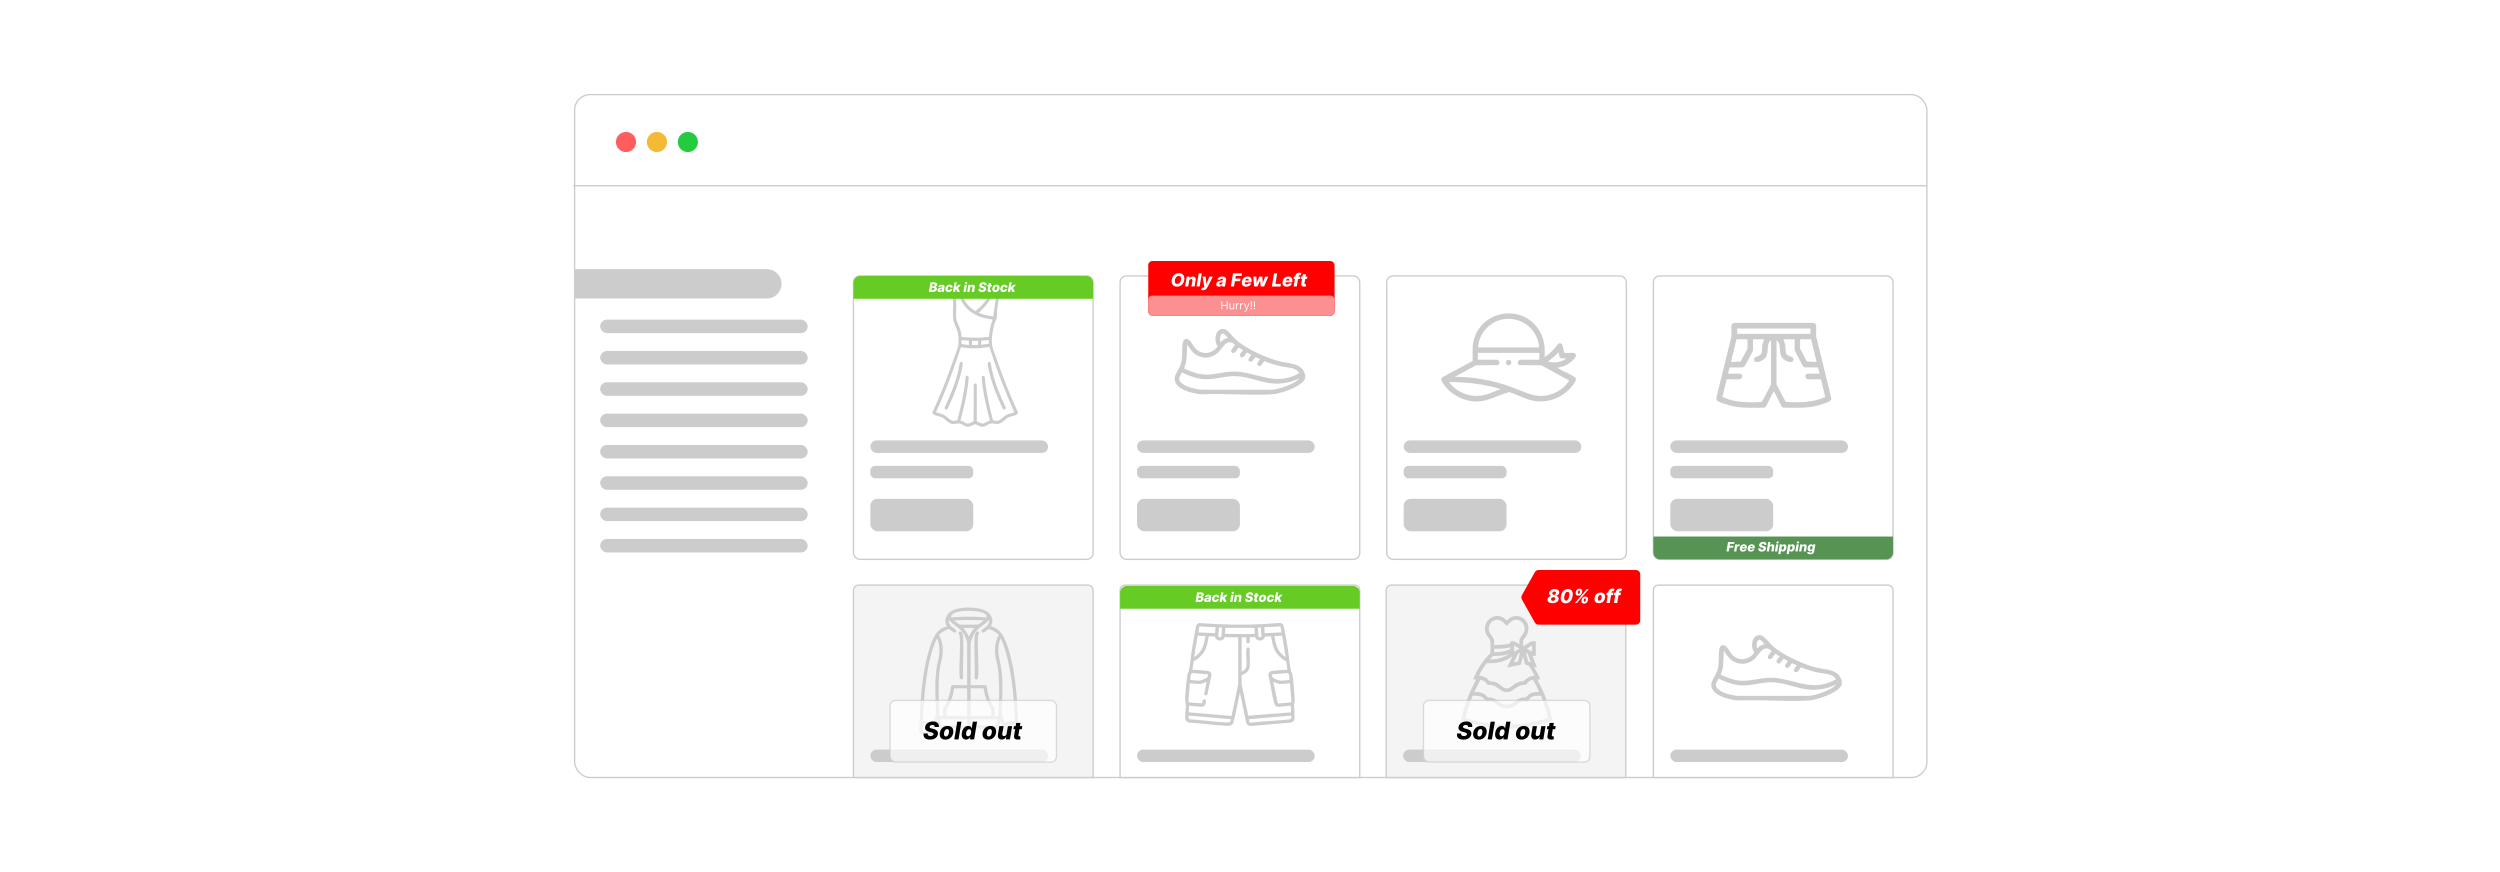 <?xml version="1.0" encoding="UTF-8"?><svg id="a" xmlns="http://www.w3.org/2000/svg" xmlns:xlink="http://www.w3.org/1999/xlink" viewBox="0 0 860 300"><defs><filter id="b" x="185.115" y="19.995" width="490.32" height="260.16" filterUnits="userSpaceOnUse"><feOffset dx="0" dy="0"/><feGaussianBlur result="c" stdDeviation="4.055"/><feFlood flood-color="#878787" flood-opacity=".4"/><feComposite in2="c" operator="in"/><feComposite in="SourceGraphic"/></filter><filter id="d" x="511.035" y="183.675" width="65.52" height="43.68" filterUnits="userSpaceOnUse"><feOffset dx="0" dy="0"/><feGaussianBlur result="e" stdDeviation="4.055"/><feFlood flood-color="#878787" flood-opacity=".4"/><feComposite in2="e" operator="in"/><feComposite in="SourceGraphic"/></filter><filter id="f" x="378.53" y="73.49" width="96.96" height="51.6" filterUnits="userSpaceOnUse"><feOffset dx="0" dy="0"/><feGaussianBlur result="g" stdDeviation="5.423"/><feFlood flood-color="#878787" flood-opacity=".4"/><feComposite in2="g" operator="in"/><feComposite in="SourceGraphic"/></filter></defs><rect x="197.661" y="32.543" width="465.187" height="234.913" rx="5.343" ry="5.343" fill="#fff" filter="url(#b)" stroke="#ccc" stroke-miterlimit="10" stroke-width=".473"/><circle cx="215.347" cy="48.851" r="3.469" fill="#ff5d5e"/><circle cx="225.99" cy="48.851" r="3.469" fill="#f5b935"/><circle cx="236.633" cy="48.851" r="3.469" fill="#24cb3f"/><line x1="197.152" y1="63.886" x2="662.848" y2="63.886" fill="#fff" stroke="#ccc" stroke-miterlimit="10" stroke-width=".473"/><rect x="293.586" y="94.924" width="82.438" height="97.493" rx="2.172" ry="2.172" fill="#fff" stroke="#ccc" stroke-miterlimit="10" stroke-width=".473"/><rect x="299.414" y="151.506" width="61.125" height="4.293" rx="2.146" ry="2.146" fill="#ccc"/><rect x="299.414" y="160.263" width="35.391" height="4.293" rx="1.633" ry="1.633" fill="#ccc"/><rect x="299.414" y="171.595" width="35.391" height="11.16" rx="2.414" ry="2.414" fill="#ccc"/><path d="M330.668,100.412c.375.656.491,1.42.799,2.144.805,1.89,2.276,3.465,4.062,4.452,1.523-1.116,3.085-2.716,4.028-4.362.187-.327.848-1.945.98-2.008.169-.081,2.546-.087,2.847-.04.216.034.442.178.528.383.109.26-.285,1.623-.359,2.04-.235,1.336-.441,2.696-.571,4.047-.071.739.014,1.726-.097,2.438-.05.319-.369.723-.491,1.048-.827,2.22-1.435,5.842-1.126,8.185.148,1.123,1.202,3.682,1.621,4.899,2.133,6.212,4.566,12.333,7.326,18.286.011.391-.461.688-.775.847-.83.421-1.821.436-2.657.874-1.063.558-1.869,1.774-3.059,2.103-1.041.288-1.935-.214-2.94-.042-1.231.21-1.745,1.376-3.422,1.025-.53-.111-1.462-.79-1.934-.77-.417.018-1.252.592-1.723.724-1.768.496-2.328-.81-3.635-.993-.733-.102-1.402.176-2.075.181-1.827.012-2.766-1.892-4.343-2.456-.833-.298-1.649-.305-2.428-.831-.278-.188-.491-.258-.508-.662,2.693-5.806,5.061-11.777,7.145-17.834.479-1.391,1.583-4.058,1.788-5.366.149-.956.061-2.963-.097-3.934-.304-1.861-1.552-3.484-1.691-5.281-.139-1.809.091-3.786.003-5.617-.035-.72-.305-1.794-.281-2.439.033-.891,1.765-.65,2.36-1.043h.724ZM330.032,101.592c-.306.056-1.211.07-1.269.407.041.608.167,1.296.189,1.896.068,1.798-.145,3.764-.007,5.53.108,1.388,1.041,2.743,1.426,4.097.217.762.364,1.58.389,2.373,1.998.23,4.011.299,6.025.276l3.391-.276c.143-1.494.376-2.989.77-4.436.074-.272.553-1.414.459-1.544-.899-.156-1.808-.256-2.696-.474-4.029-.992-7.658-3.674-8.677-7.849ZM342.711,101.68h-1.539c-.834,2.424-2.737,4.24-4.527,5.975,1.632.572,3.292,1.017,5.026,1.18l1.041-7.155ZM333.294,117.164c-.849.029-1.694-.092-2.535-.181v1.358l2.535.362v-1.539ZM340.176,116.983l-2.626.181v1.449l2.626-.362v-1.268ZM336.464,117.254h-2.083v1.449h2.083v-1.449ZM340.356,119.337c-3.177.559-6.467.746-9.644.088l-.181.092c-2.466,7.566-5.242,15.033-8.518,22.279.93.443,1.924.446,2.832.975,1.01.589,2.014,2.037,3.238,2.012.183-.004,1.193-.168,1.273-.273,1.06-4.043,2.005-8.133,2.567-12.283.072-.535.147-2.603.415-2.844.2-.18.619-.171.783.042.276.357-.201,3.503-.295,4.158-.542,3.747-1.447,7.459-2.43,11.106.898.067,1.602.965,2.489,1.003.706.03,1.418-.476,2.026-.788l.059-12.708c.301-.467.979-.348,1.044.22l.007,12.488c.608.311,1.32.818,2.026.788.887-.038,1.591-.936,2.489-1.003-.983-3.647-1.888-7.359-2.43-11.106-.095-.655-.571-3.801-.295-4.158.18-.234.634-.219.829.004.209.239.3,2.285.37,2.799.562,4.15,1.51,8.239,2.567,12.283.08.106,1.09.27,1.273.273,1.223.025,2.227-1.424,3.238-2.012.908-.529,1.903-.532,2.832-.975-3.266-7.314-6.17-14.806-8.565-22.46Z" fill="#ccc"/><path d="M330.237,124.61c.313-.312.928-.075.942.459.017.654-.312,1.997-.465,2.69-.797,3.629-2.373,7.728-3.924,11.107-.178.389-.663,1.6-.881,1.836-.427.463-1.118.04-.927-.563,1.929-4.156,3.757-8.503,4.751-12.998.097-.436.342-2.371.502-2.531Z" fill="#ccc"/><path d="M340.698,124.61c.16.16.406,2.094.502,2.531.994,4.491,2.818,8.847,4.751,12.998.191.603-.499,1.026-.927.563-.218-.236-.702-1.447-.881-1.836-1.552-3.381-3.122-7.477-3.924-11.107-.117-.531-.599-2.664-.39-3.015.16-.268.659-.341.868-.134Z" fill="#ccc"/><rect x="385.311" y="94.924" width="82.438" height="97.493" rx="2.172" ry="2.172" fill="#fff" stroke="#ccc" stroke-miterlimit="10" stroke-width=".473"/><rect x="391.139" y="151.506" width="61.125" height="4.293" rx="2.146" ry="2.146" fill="#ccc"/><rect x="391.139" y="160.263" width="35.391" height="4.293" rx="1.633" ry="1.633" fill="#ccc"/><rect x="391.139" y="171.595" width="35.391" height="11.16" rx="2.414" ry="2.414" fill="#ccc"/><path d="M448.984,128.971v1.14c-.166.296-.281.592-.49.869-1.726,2.292-8.047,4.499-10.862,4.66-7.973.454-16.371-.352-24.387,0-2.939-.257-9.403-1.683-9.164-5.577.08-1.306,1.508-3.13,1.975-4.426.916-2.542.454-4.901.758-7.397.108-.888.482-1.744,1.525-1.636,1.172.122,2.069,2.335,2.804,3.16,2.247,2.524,5.869,2.079,7.72-.616-1.465-2.024-.839-6.594,2.415-5.923.998.206,2.927,2.747,3.807,3.559,3.411,3.144,10.931,6.584,15.464,7.6,3.278.735,7.415.546,8.435,4.587ZM422.413,116.255c-.355-.34-1.265-1.519-1.708-1.535-1.109-.04-1.182,2.304-.834,3.027.715-.698,1.513-1.349,2.542-1.492ZM426.02,119.6c-.523.612-1.1,2.191-2.094,1.763-1.203-.518.628-2.202.926-2.785-2.96-2.559-4.223,1.385-6.081,2.937-2.182,1.822-4.92,1.998-7.346.511-1.444-.885-2.076-2.177-3.042-3.49-.18,2.185.031,4.41-.499,6.562-.144.584-.42,1.1-.555,1.681,1.472.589,2.874,1.259,4.436,1.66,5.109,1.314,8.551-.868,13.502-.611,7.228.376,12.552,4.528,20.032,1.36.213-.09,1.648-.784,1.669-.876-.425-.722-1.196-1.265-1.998-1.508-1.364-.413-3.072-.525-4.508-.841-1.895-.417-3.742-1.021-5.544-1.731-.48.562-1.272,2.323-2.202,1.497-.757-.672.473-1.589.748-2.193l-1.617-.709c-.515.574-.981,1.938-1.957,1.518-1.198-.516.674-2.192.592-2.3l-1.537-.779c-.096.009-.918,1.347-1.185,1.521-.696.454-1.44-.142-1.205-.943.069-.235,1.03-1.25,1.032-1.334-.195-.196-1.403-1.003-1.565-.909ZM447.055,130.112c-2.646,1.285-5.588,1.975-8.554,1.844-4.345-.191-8.555-2.284-12.976-2.546-4.567-.271-8.277,1.663-12.864.85-2.119-.376-4.152-1.241-6.073-2.169-.765,1.623-1.679,2.358-.001,3.771,1.693,1.425,4.273,1.857,6.4,2.194l24.645.005c1.864-.166,3.67-.745,5.388-1.452,1.423-.586,3.038-1.302,4.035-2.497Z" fill="#ccc"/><rect x="477.035" y="94.924" width="82.438" height="97.493" rx="2.172" ry="2.172" fill="#fff" stroke="#ccc" stroke-miterlimit="10" stroke-width=".473"/><rect x="482.863" y="151.506" width="61.125" height="4.293" rx="2.146" ry="2.146" fill="#ccc"/><rect x="482.863" y="160.263" width="35.391" height="4.293" rx="1.633" ry="1.633" fill="#ccc"/><rect x="482.863" y="171.595" width="35.391" height="11.16" rx="2.414" ry="2.414" fill="#ccc"/><path d="M542.086,130.882c-2.63,4.806-8.012,7.712-13.505,7.136-3.295-.346-6.287-2.136-9.395-3.152-3.783.994-7.273,3.279-11.296,3.25-4.566-.032-9.498-2.675-11.736-6.7-.346-.623-.599-1.191.098-1.694l10.315-5.54c.1-2.442-.23-4.846.402-7.232,2.685-10.141,16.32-12.47,22.235-3.767,2.03,2.987,2.331,6.109,2.132,9.658,1.349-.849,2.516-1.969,3.569-3.161.561-.635,1.281-2.226,2.299-1.398.573.466.571,2.366.901,3.074.216.155,2.75-.042,3.298.044.341.054.477.301.683.537v.723c-1.403,2.095-3.793,3.6-6.324,3.795.008.113.129.147.208.197,1.726,1.087,4.075,1.924,5.694,3.068.183.129.279.276.421.437v.723ZM529.438,119.499c-.419-6.985-7.486-11.588-14.116-9.192-3.777,1.365-6.696,5.144-6.844,9.192h20.959ZM538.834,123.293h-1.581c-.031,0-.434-.186-.493-.229-.466-.337-.455-1.322-.637-1.848l-1.624,1.582-1.988,1.579c2.137.565,4.575.334,6.323-1.083ZM529.529,121.396h-21.14v2.349h6.55c.881,0,1.254,1.503.321,1.857l-7.528.061-7.293,3.954c6.444.009,12.891,1.2,18.951,3.319,5.335,1.865,9.402,4.799,15.259,2.299,2.023-.864,4.051-2.431,5.14-4.354l-9.603-5.217-7.528-.061c-.933-.353-.56-1.857.321-1.857h6.55v-2.349ZM516.067,133.952c.088-.113-.484-.268-.564-.293-1.863-.604-4.163-1.069-6.103-1.396-3.622-.61-7.277-.799-10.95-.839,2.78,3.782,7.512,5.46,12.107,4.472,1.904-.409,3.637-1.423,5.51-1.944Z" fill="#ccc"/><path d="M518.928,123.771c1.079-.054,1.32,1.698.251,1.866-1.477.232-1.458-1.805-.251-1.866Z" fill="#ccc"/><rect x="568.76" y="94.924" width="82.438" height="97.493" rx="2.172" ry="2.172" fill="#fff" stroke="#ccc" stroke-miterlimit="10" stroke-width=".473"/><rect x="574.587" y="151.506" width="61.125" height="4.293" rx="2.146" ry="2.146" fill="#ccc"/><rect x="574.587" y="160.263" width="35.391" height="4.293" rx="1.633" ry="1.633" fill="#ccc"/><rect x="574.587" y="171.595" width="35.391" height="11.16" rx="2.414" ry="2.414" fill="#ccc"/><path d="M610.262,134.66c-.184-.04-.126.025-.175.101-.962,1.488-1.646,3.504-2.592,5.043-.145.233-.398.377-.661.441-4.09-.007-7.958.286-11.94-.805-1.02-.28-3.068-.904-3.939-1.415-.492-.289-.621-.707-.511-1.259l5.156-20.983c.137-1.198-.114-2.585.02-3.759.082-.716.553-.93,1.218-.987l26.617-.001c.688.051,1.208.218,1.296.988.134,1.174-.117,2.561.02,3.759l5.156,20.983c.11.551-.019.972-.511,1.259-1.006.588-3.377,1.299-4.552,1.589-3.746.922-7.499.586-11.327.63-.263-.064-.516-.208-.661-.441l-2.612-5.144ZM622.782,113.008h-25.194v1.811h25.194v-1.811ZM601.13,116.709h-3.779l-1.889,7.794,3.306-.118,2.362-4.409v-3.267ZM606.878,116.709h-3.74c-.008,0-.118.11-.118.118v3.7c0,.263-2.12,4.109-2.427,4.659-.277.495-.502,1.143-1.153,1.209l-4.44.009c-.113.62-.443,1.368-.51,1.976-.007.068-.081.11.024.181l4.119-.024c.944.191.999,1.787-.306,1.942-1.359.161-2.967-.108-4.353.017l-1.471,6.059c4.261,1.951,8.93,1.985,13.536,1.716,1.161-1.949,2.097-4.027,3.201-6.01v-15.156c-.184.006-.404.258-.507.399-1.194,1.644-.016,4.19-1.738,5.899-.72.715-3.451,2.075-3.579.267-.074-1.051,1.487-1.008,2.118-1.57.799-.712.552-1.899.636-2.829.083-.922.376-1.711.708-2.56ZM617.349,120.527v-3.7c0-.008-.11-.118-.118-.118h-3.74c.319.859.631,1.627.708,2.56.077.937-.168,2.112.636,2.829.631.563,2.192.519,2.118,1.57-.126,1.784-2.821.471-3.543-.224-1.768-1.701-.573-4.29-1.773-5.942-.102-.141-.322-.392-.507-.399v15.156c1.105,1.983,2.04,4.061,3.201,6.01,4.606.27,9.275.236,13.536-1.716l-1.471-6.059c-1.386-.125-2.994.144-4.353-.017-1.299-.154-1.3-1.752-.227-1.942l4.04.024c.105-.07.031-.113.024-.181-.067-.609-.397-1.357-.51-1.976l-4.44-.009c-.652-.066-.877-.713-1.153-1.209-.851-1.523-1.545-3.15-2.427-4.659ZM623.018,116.709h-3.779v3.267l2.317,4.376,3.352.151-1.889-7.794Z" fill="#ccc"/><path d="M295.376,201.28h78.858c.988,0,1.79.802,1.79,1.79v64.386h-82.438v-64.386c0-.988.802-1.79,1.79-1.79Z" fill="#fff" stroke="#ccc" stroke-miterlimit="10" stroke-width=".473"/><path d="M295.376,201.28h78.858c.988,0,1.79.802,1.79,1.79v64.386h-82.438v-64.386c0-.988.802-1.79,1.79-1.79Z" fill="#ccc" opacity=".22"/><rect x="299.414" y="257.863" width="61.125" height="4.293" rx="2.146" ry="2.146" fill="#ccc"/><path d="M319.801,253.039c-.712-.06-2.265-.282-2.944-.451-.417-.104-.463-.215-.497-.619-.149-1.737.031-3.682.089-5.419.267-8.03,1.135-17.75,3.931-25.289,1.024-2.762,2.265-5.019,5.352-5.779-1.339-2.38.08-4.778,2.408-5.713,2.884-1.158,9.999-1.233,12.2,1.29,1.157,1.327,1.371,2.854.518,4.423,2.619.668,3.938,2.352,4.939,4.73,3.151,7.483,4.062,18.151,4.339,26.256.06,1.766.244,3.735.093,5.5-.031.362-.052.496-.43.599-.658.178-2.308.412-3.011.472h-.773c-.127-.169-.237-.289-.325-.492-.567-1.31-.961-2.95-1.395-4.321-.135.015-.132.127-.163.223-.168.522-.24,2.071-.827,2.181l-20.15-.042c-.429-.193-.543-1.663-.697-2.139-.031-.096-.028-.208-.163-.223-.055.308-.14.627-.236.925-.331,1.026-.736,2.442-1.159,3.396-.089.201-.197.323-.325.492-.254-.015-.521.021-.773,0ZM339.396,212.389c.137-.723-.422-1.155-.999-1.451-2.115-1.081-8.401-1.13-10.424.125-.511.317-.894.667-.781,1.325,2.62-.211,5.234-.286,7.868-.262l4.336.262ZM332.692,235.679v-14.481c0-.661-.771-2.466-1.134-3.077-1.316-2.216-3.568-3.003-5.183-4.872-.186.864.292,1.703.902,2.278.444.419,2.101,1.231,1.607,1.906-.555.758-1.851-.816-2.384-1.054-1.328.371-2.591,1.004-3.495,2.068,1.381,2.352,1.521,5.236,1.066,7.881-.167.968-.484,1.905-.647,2.877-.749,4.481-.497,9.217-.447,13.741l.213,3.311c.122.175.998.038,1.252.081v-2.535c0-.104.879-1.526,1.019-1.817.6-1.249,1.102-2.647,1.415-4.0.125-.542.169-1.535.359-1.962.053-.12.229-.343.344-.343h5.114ZM338.45,213.421c-3.441-.147-6.884-.23-10.313.042l2.025,1.414c2.144-.041,4.324.105,6.448-.075l1.84-1.381ZM342.146,246.336c.254-.043,1.13.094,1.252-.081.186-3.566.402-7.132.299-10.709-.06-2.079-.19-4.284-.533-6.342-.162-.972-.48-1.909-.647-2.877-.456-2.65-.311-5.524,1.067-7.881-.904-1.063-2.167-1.697-3.495-2.068-.542.252-1.483,1.419-2.092,1.236-.191-.057-.424-.404-.392-.608.059-.372,1.359-1.151,1.706-1.479.609-.575,1.088-1.414.902-2.278-1.593,1.853-3.791,2.597-5.096,4.787-.418.701-1.221,2.644-1.221,3.42v14.223h5.114c.116,0,.291.223.344.343.19.426.233,1.419.359,1.962.313,1.352.815,2.751,1.415,4.0.14.291,1.019,1.713,1.019,1.817v2.535ZM335.185,215.998h-3.781c.717.936,1.438,1.886,1.849,3.009.179.037.119-.072.167-.173.232-.49.406-.899.699-1.367.325-.52.722-.967,1.067-1.468ZM321.081,248.475l.934-3.149c-.225-5.329-.584-11.009.292-16.294.166-.999.483-1.964.649-2.961.363-2.184.295-4.411-.578-6.463-.107-.081-.782,1.641-.837,1.783-2.979,7.688-3.63,17.63-4.064,25.843-.011.201-.066.741.145.808l3.459.433ZM345.507,248.475l3.52-.458c.124-.083.092-.606.084-.784-.399-8.85-1.195-17.915-4.236-26.272l-.665-1.353c-.873,2.052-.941,4.279-.578,6.463.166.996.483,1.962.649,2.961.876,5.285.517,10.965.292,16.294l.934,3.149ZM332.692,236.796h-4.469c-.231,1.828-.794,3.606-1.559,5.273-.151.328-1.105,1.957-1.105,2.075v2.192h7.133v-9.54ZM338.365,236.796h-4.469v9.54h7.133v-2.192c0-.117-.955-1.746-1.105-2.075-.765-1.668-1.329-3.445-1.559-5.273ZM332.692,247.453h-9.282l.43,2.063h8.852v-2.063ZM343.177,247.453h-9.282v2.063h8.852l.43-2.063ZM317.481,249.172v2.406l2.48.245.706-2.169-3.186-.483ZM349.107,249.172l-3.186.483.706,2.169,2.48-.245v-2.406Z" fill="#ccc"/><path d="M331.125,233.596c-.391.389-1.096-.057-1.012-.624-.294-4.612.393-9.716.004-14.27-.04-.467-.35-.71-.354-.939-.009-.525.534-.7.949-.429.508.333.576,1.486.608,2.055.253,4.412-.2,9.062,0,13.5-.014.167-.091.603-.196.707Z" fill="#ccc"/><path d="M336.282,233.596c-.429.427-1.132-.121-1.015-.707.211-4.457-.27-9.153.004-13.582.038-.618.129-2.109.987-2.111.32-.001.571.24.566.566-.004.23-.314.472-.354.939-.387,4.529.386,9.653.007,14.187-.014.167-.091.603-.196.707Z" fill="#ccc"/><path d="M478.631,201.28h78.858c.988,0,1.79.802,1.79,1.79v64.386h-82.438v-64.386c0-.988.802-1.79,1.79-1.79Z" fill="#fff" stroke="#ccc" stroke-miterlimit="10" stroke-width=".473"/><path d="M478.631,201.28h78.858c.988,0,1.79.802,1.79,1.79v64.386h-82.438v-64.386c0-.988.802-1.79,1.79-1.79Z" fill="#ccc" opacity=".22"/><rect x="482.669" y="257.863" width="61.125" height="4.293" rx="2.146" ry="2.146" fill="#ccc"/><path d="M515.876,250.526c-1.908-.082-3.994-.369-5.897-.701-2.488-.434-5.062-1.067-7.366-2.057.738-3.328,1.7-6.613,3.07-9.735.646-1.471,1.449-2.867,2.124-4.323h-1.056c1.338-3.388,3.37-6.456,5.942-9.027-.041-1.194.108-2.501.018-3.683-.099-1.301-.896-1.686-1.414-2.734-2.253-4.554,3.674-8.795,7.029-4.768,3.772-4.235,9.671.69,6.615,5.41-.256.396-.998,1.181-.998,1.642v1.772l2.903-1.734h1.47v5.052h-1.131l1.507,3.96-.979-.152c.814,1.357,1.614,2.761,2.111,4.261h-1.056c1.895,3.364,3.397,6.961,4.428,10.692.122.441.834,3.149.766,3.359-.061.188-1.803.727-2.12.825-3.496,1.082-7.504,1.784-11.143,1.94-1.51.065-3.316.065-4.826,0ZM522.663,221.569v-1.244c0-.914,1.331-2.069,1.642-2.958.816-2.336-1.254-4.882-3.695-3.997-.895.325-1.585,1.329-2.283,1.939-.775-.713-1.467-1.698-2.526-1.997-2.225-.629-4.081,1.541-3.599,3.674.271,1.199,1.789,2.352,1.789,3.49v1.395c.606.151,5.433-.248,5.508-.577.038-.165-.068-.494.029-.634.085-.121,1.27-.09,1.478-.035.203.054,1.594,1.017,1.657.945ZM527.037,224.208v-2.187l-1.808,1.093,1.808,1.093ZM520.853,222.097v2.111l1.81-1.093-1.81-1.018ZM513.991,223.153v1.206c1.673.026,3.299-.168,4.865-.753.622-.232.718-.137.639-.906-1.821.397-3.637.522-5.504.453ZM520.778,227.828c.276-.117,1.214-.155,1.363-.333.263-.311.534-2.466.747-2.985l-.713.455-1.397,2.862ZM525.506,224.835c-.114-.045-.523-.425-.506-.136.05.863.625,1.99.689,2.894l.895.16-1.078-2.918ZM519.043,224.963c-1.767.567-3.597.74-5.452.694l-1.109,1.19c2.31.039,4.689-.506,6.56-1.884ZM520.25,225.792l-1.231.767c-2.358,1.384-4.971,1.663-7.666,1.609-.963,1.345-1.926,2.723-2.564,4.26.872.078,1.745.316,2.482.799.335.219.955.967,1.139,1.048.206.091.842.086,1.134.148.75.158,1.539.494,2.176.916.889.589,1.392,1.469,2.608,1.47,1.125.001,1.662-.815,2.472-1.38.709-.495,1.467-.826,2.314-1.004.269-.057.992-.079,1.135-.147.052-.025.355-.443.491-.564.863-.77,1.972-1.213,3.127-1.285-.557-1.206-1.255-2.337-1.981-3.447l-1.268-.371-.672-2.742-.796,2.785-4.707.985,1.809-3.845ZM529.449,238.008c-.137-.519-1.932-4.065-2.162-4.139-.438-.142-1.602.758-1.911,1.083-.124.131-.398.595-.501.63-.196.067-.624-.008-.883.022-2.541.297-3.27,2.251-5.221,2.471-2.585.291-3.257-1.98-5.594-2.383-.315-.054-1.31-.066-1.449-.135-.104-.051-.458-.616-.599-.758-.461-.468-1.184-.864-1.84-.945l-2.16,4.153c1.464-.036,2.815.172,3.957,1.134.158.133.647.74.697.753.18.049.561-.019.804.008,2.538.285,3.215,2.245,5.221,2.471,2.756.31,3.29-1.945,5.67-2.383.338-.062,1.198-.058,1.371-.137.195-.089.8-.822,1.14-1.047,1.043-.691,2.233-.817,3.461-.799ZM530.12,239.374c-1.391-.026-2.636-.186-3.763.782-.244.209-.783,1-.905,1.056-.292.133-1.222-.005-1.621.038-1.372.147-2.03,1.33-3.153,1.899-1.405.711-3.181.726-4.602.051-1.118-.531-1.922-1.777-3.184-1.943-.446-.059-1.382.095-1.716-.019-.087-.03-.569-.779-.726-.933-1.106-1.082-2.433-.965-3.875-.943-1.072,2.433-1.802,5.006-2.449,7.585,1.696.64,3.527,1.099,5.326,1.444,6.005,1.15,12.132,1.134,18.127-.074.575-.116,4.698-1.108,4.853-1.332.038-.055.041-.118.03-.182-.581-2.54-1.423-4.999-2.344-7.429Z" fill="#ccc"/><path d="M387.101,201.28h78.858c.988,0,1.79.802,1.79,1.79v64.386h-82.438v-64.386c0-.988.802-1.79,1.79-1.79Z" fill="#fff" stroke="#ccc" stroke-miterlimit="10" stroke-width=".473"/><rect x="391.139" y="257.863" width="61.125" height="4.293" rx="2.146" ry="2.146" fill="#ccc"/><path d="M445.365,240.123v1.472c-.162.209-.215.439-.225.697-.027.681.131,1.581.154,2.28.023.688-.085,1.436.07,2.1-.013.142.019.304,0,.442-.101.739-.58,1.28-1.305,1.454l-13.822,1.187c-.7-.043-1.348-.462-1.554-1.153l-2.081-10.097-.149.107c-.731,3.362-1.305,6.782-2.19,10.098-.539.892-1.279,1.014-2.258.978-4.283-.159-8.707-.917-13.006-1.12-.768-.167-1.31-.849-1.311-1.638-.002-1.472.286-3.196.231-4.637-.024-.615-.254-1.104-.228-1.914.081-2.497.385-5.679.748-8.155.109-.745.438-1.006.56-1.573.47-2.175.631-4.843.988-7.105.439-2.778.956-5.544,1.48-8.306.167-.518.61-.835,1.141-.926,7.446.595,14.809.721,22.271.352,1.767-.087,3.706-.359,5.453-.36.413,0,.905.28,1.12.63.659,2.67,1.109,5.439,1.545,8.167.385,2.406.562,5.234,1.062,7.547.122.567.451.829.56,1.573.355,2.424.635,5.471.745,7.9ZM418.142,215.769l-5.471-.285-.108.114-.307,1.938,5.736.291.151-2.057ZM440.803,217.536l-.307-1.938-.108-.114-5.471.285.151,2.056,5.736-.29ZM420.349,215.917l-1.027-.071c-.143.389-.05.81-.074,1.215-.032.532-.157,1.243-.145,1.759.01.457.949.471,1.065.118l.181-3.021ZM433.736,215.845l-1.027.071c.106,1.035.063,2.104.227,3.122.142.202.993.207,1.011-.158l-.21-3.035ZM431.525,215.999l-9.953-.013c-.177.048-.1,1.692-.192,1.991.888.137,1.792.047,2.688.071,2.288.062,4.701.149,6.99.006.21-.013.409-.096.622-.077-.108-.656-.01-1.333-.155-1.978ZM414.684,218.787c-.674-.026-1.347-.053-2.022-.075-.176-.006-.539-.181-.666-.002l-1.211,7.286c.05.051.501-.278.582-.337,2.312-1.68,2.849-4.215,3.317-6.872ZM442.274,225.996l-1.211-7.286c-.119-.171-.428-.003-.592.002-.7.023-1.397.042-2.096.074.414,2.214.714,4.198,2.279,5.924.147.162,1.486,1.421,1.62,1.285ZM417.985,219.017c-.151-.156-1.552-.012-1.867-.163l-.297.077c-.337,1.639-.528,3.291-1.32,4.787-.853,1.611-2.265,2.957-3.901,3.75l-.404,2.943c.255.013.516-.018.772.001,1.423.106,3.089.184,4.481.375.825.113,1.4.704,1.286,1.565l-1.372,6.5c-.304.579-1.012.46-1.127-.164l.815-4.157c-.724.242-1.391.662-2.171.734-1.145.106-2.415-.191-3.567-.22l-.502,6.072c.033.444.299.504.687.549l3.963.285c.277-.095.052-1.447.874-1.375.793.07.494,1.195.311,1.677-.19.501-.643.827-1.176.886l-4.451-.369-.074,2.282,14.713,1.249,2.282-10.852.002-16.149c-1.524-.148-3.061-.005-4.588-.15-.471,1.523-2.636,1.646-3.302.203-.048-.103-.045-.315-.067-.337ZM429.914,219.228v1.655c0,.311-.654.547-.954.292-.04-.034-.223-.344-.223-.365v-1.582l-1.619.074v11.698c.735-.136,1.488-.945,1.601-1.673.269-1.736-.154-4.063.015-5.871.079-.841.849-1.06,1.176-.287-.108,1.934.158,4.046.007,5.958-.122,1.545-1.294,2.801-2.803,3.093l.013,3.296,2.267,10.682,14.72-1.145-.074-2.282-4.379.373c-.773-.07-1.125-.471-1.325-1.181-.869-3.094-1.208-6.546-2.022-9.678-.054-.91.513-1.383,1.361-1.506,1.349-.195,3.027-.264,4.415-.368.256-.019.517.012.772-.001l-.384-2.927c-2.178-1.058-3.874-2.997-4.565-5.33-.316-1.067-.415-2.19-.711-3.261-.31.012-2.029.02-2.129.124-.022.022-.019.234-.067.337-.666,1.444-2.846,1.318-3.302-.203l-1.791.077ZM409.47,233.859c.1.048.209.074.32.084.856.079,2.511.291,3.279.114.382-.088,1.816-.688,2.095-.922.223-.188.652-1.102.22-1.179l-5.205-.429c-.791.124-.583,1.722-.708,2.332ZM443.589,233.859c-.125-.61.084-2.208-.708-2.332l-5.205.429c-.427.076-.018.964.222,1.177.263.235,1.718.837,2.093.924.768.177,2.423-.035,3.279-.114.111-.01.22-.036.32-.084ZM443.746,235.046c-1.153.029-2.422.326-3.567.22-.78-.072-1.447-.492-2.171-.734l1.54,7.398c.092.064.356.04.482.032,1.129-.073,2.413-.164,3.532-.294.387-.045.654-.104.687-.549l-.502-6.072ZM423.439,247.408l-14.567-1.251c.02.742-.207,1.225.699,1.323.761.083,1.587.081,2.353.149,3.229.287,6.723.763,9.934.882.999.037,1.452.037,1.581-1.102ZM429.62,247.408c.154.416.017,1.158.627,1.181,4.39-.545,8.852-.594,13.241-1.109.908-.107.678-.573.699-1.324l-14.567,1.251Z" fill="#ccc"/><path d="M570.549,201.28h78.858c.988,0,1.79.802,1.79,1.79v64.386h-82.438v-64.386c0-.988.802-1.79,1.79-1.79Z" fill="#fff" stroke="#ccc" stroke-miterlimit="10" stroke-width=".473"/><rect x="574.587" y="257.863" width="61.125" height="4.293" rx="2.146" ry="2.146" fill="#ccc"/><path d="M633.584,234.298v1.14c-.166.296-.281.592-.49.869-1.726,2.292-8.047,4.499-10.862,4.66-7.973.454-16.371-.352-24.387,0-2.939-.257-9.403-1.683-9.164-5.577.08-1.306,1.508-3.13,1.975-4.426.916-2.542.454-4.901.758-7.397.108-.888.482-1.744,1.525-1.636,1.172.122,2.069,2.335,2.804,3.16,2.247,2.524,5.869,2.079,7.72-.616-1.465-2.024-.839-6.594,2.415-5.923.998.206,2.927,2.747,3.807,3.559,3.411,3.144,10.931,6.584,15.464,7.6,3.278.735,7.415.546,8.435,4.587ZM607.013,221.582c-.355-.34-1.265-1.519-1.708-1.535-1.109-.04-1.182,2.304-.834,3.027.715-.698,1.513-1.349,2.542-1.492ZM610.62,224.927c-.523.612-1.1,2.191-2.094,1.763-1.203-.518.628-2.202.926-2.785-2.96-2.559-4.223,1.385-6.081,2.937-2.182,1.822-4.92,1.998-7.346.511-1.444-.885-2.076-2.177-3.042-3.49-.18,2.185.031,4.41-.499,6.562-.144.584-.42,1.1-.555,1.681,1.472.589,2.874,1.259,4.436,1.66,5.109,1.314,8.551-.868,13.502-.611,7.228.376,12.552,4.528,20.032,1.36.213-.09,1.648-.784,1.669-.876-.425-.722-1.196-1.265-1.998-1.508-1.364-.413-3.072-.525-4.508-.841-1.895-.417-3.742-1.021-5.544-1.731-.48.562-1.272,2.323-2.202,1.497-.757-.672.473-1.589.748-2.193l-1.617-.709c-.515.574-.981,1.938-1.957,1.518-1.198-.516.674-2.192.592-2.3l-1.537-.779c-.096.009-.918,1.347-1.185,1.521-.696.454-1.44-.142-1.205-.943.069-.235,1.03-1.25,1.032-1.334-.195-.196-1.403-1.003-1.565-.909ZM631.655,235.439c-2.646,1.285-5.588,1.975-8.554,1.844-4.345-.191-8.555-2.284-12.976-2.546-4.567-.271-8.277,1.663-12.864.85-2.119-.376-4.152-1.241-6.073-2.169-.765,1.623-1.679,2.358-.001,3.771,1.693,1.425,4.273,1.857,6.4,2.194l24.645.005c1.864-.166,3.67-.745,5.388-1.452,1.423-.586,3.038-1.302,4.035-2.497Z" fill="#ccc"/><rect x="206.458" y="109.948" width="71.391" height="4.649" rx="2.325" ry="2.325" fill="#ccc"/><path d="M202.507,92.599h66.353v10.075h-66.353c-2.78,0-5.038-2.257-5.038-5.038h0c0-2.78,2.257-5.038,5.038-5.038Z" transform="translate(466.33 195.274) rotate(-180)" fill="#ccc"/><rect x="206.458" y="120.728" width="71.391" height="4.649" rx="2.325" ry="2.325" fill="#ccc"/><rect x="206.458" y="131.507" width="71.391" height="4.649" rx="2.325" ry="2.325" fill="#ccc"/><rect x="206.458" y="142.286" width="71.391" height="4.649" rx="2.325" ry="2.325" fill="#ccc"/><rect x="206.458" y="153.065" width="71.391" height="4.649" rx="2.325" ry="2.325" fill="#ccc"/><rect x="206.458" y="163.844" width="71.391" height="4.649" rx="2.325" ry="2.325" fill="#ccc"/><rect x="206.458" y="174.623" width="71.391" height="4.649" rx="2.325" ry="2.325" fill="#ccc"/><rect x="206.458" y="185.402" width="71.391" height="4.649" rx="2.325" ry="2.325" fill="#ccc"/><path d="M562.739,214.894h-33.458c-.542,0-1.041-.293-1.306-.765l-4.434-7.912c-.255-.455-.255-1.009,0-1.464l4.434-7.912c.265-.473.764-.765,1.306-.765h33.458c.827,0,1.497.67,1.497,1.497v15.824c0,.827-.67,1.497-1.497,1.497Z" fill="#fe0000" filter="url(#d)"/><path d="M534.058,207.509c-.37,0-.69-.06-.963-.179-.272-.119-.474-.281-.606-.485-.133-.205-.177-.435-.134-.692.034-.195.111-.373.233-.536.121-.162.272-.298.45-.406.18-.109.37-.179.573-.21v-.035c-.247-.048-.438-.171-.571-.368-.134-.198-.18-.428-.136-.689.041-.248.152-.467.334-.659.181-.191.41-.343.69-.453s.586-.166.922-.166c.335,0,.625.057.87.169.245.111.427.265.546.459.119.193.159.415.118.664-.043.266-.164.494-.363.685-.2.191-.435.31-.707.358v.035c.192.031.361.102.506.211s.251.247.318.413c.066.165.083.346.05.542-.044.255-.164.483-.362.686-.197.202-.449.362-.755.479-.305.118-.643.177-1.014.177ZM534.181,206.694c.142,0,.271-.027.387-.082s.213-.131.29-.228c.077-.096.126-.205.145-.325.021-.125.008-.235-.037-.329-.045-.095-.116-.168-.215-.222-.1-.054-.217-.08-.352-.08-.138,0-.266.028-.384.084s-.216.132-.294.228c-.077.097-.126.208-.147.333-.021.121-.008.229.038.322.045.095.117.168.217.221.099.052.216.078.352.078ZM534.521,204.619c.122,0,.234-.025.337-.076s.189-.121.256-.211c.068-.09.111-.19.13-.299.021-.113.012-.211-.026-.295-.038-.083-.099-.148-.182-.195-.084-.048-.185-.071-.307-.071-.123,0-.237.025-.341.074-.103.05-.19.117-.259.203-.068.086-.112.185-.133.298-.019.111-.008.21.031.297s.102.154.186.203.188.072.307.072Z" fill="#fff"/><path d="M538.562,207.56c-.416.002-.759-.097-1.027-.295-.269-.197-.454-.481-.555-.852-.1-.37-.105-.815-.016-1.337.088-.52.244-.963.467-1.327.224-.364.5-.642.83-.832.33-.191.701-.287,1.114-.287s.754.096,1.022.285c.269.19.454.468.557.832.102.363.109.807.023,1.329-.087.521-.242.967-.465,1.338-.224.371-.501.654-.833.851-.331.196-.704.295-1.118.295ZM538.72,206.62c.247,0,.467-.126.658-.379.192-.253.332-.641.42-1.165.058-.342.07-.624.038-.849-.031-.224-.1-.391-.205-.501-.104-.109-.24-.164-.405-.164-.246,0-.467.124-.661.373s-.335.629-.42,1.141c-.059.35-.072.639-.04.866.031.228.101.398.208.51.107.112.243.168.407.168Z" fill="#fff"/><path d="M541.782,207.443l4.053-4.748h.668l-4.053,4.748h-.668ZM542.044,203.836l.037-.25c.029-.2.101-.382.214-.545.112-.164.259-.296.439-.396.179-.1.383-.149.611-.149.237,0,.427.05.57.149.144.1.244.231.3.396.056.163.068.345.039.545l-.037.25c-.027.198-.098.379-.21.543-.112.163-.259.294-.44.392s-.388.145-.621.145-.422-.049-.565-.146c-.144-.099-.242-.23-.297-.395s-.068-.345-.041-.539ZM542.828,203.586l-.037.25c-.016.103-.007.2.026.289s.113.133.24.133c.136,0,.234-.044.296-.133.06-.089.099-.185.114-.289l.037-.25c.016-.103.01-.202-.019-.294-.027-.092-.112-.138-.253-.138-.13,0-.226.047-.289.142-.064.094-.102.19-.116.29ZM544.053,206.554l.046-.251c.035-.194.109-.375.221-.54.11-.165.255-.298.431-.398.177-.101.38-.151.612-.151.236,0,.428.05.575.149.146.101.248.232.304.397.056.165.065.347.027.544l-.046.251c-.036.192-.108.372-.22.539-.11.166-.254.299-.432.399s-.384.15-.617.15c-.235,0-.425-.05-.57-.15s-.246-.233-.302-.399c-.056-.167-.065-.347-.029-.539ZM544.838,206.303l-.046.251c-.018.097-.009.191.025.283.034.093.116.139.248.139.135,0,.231-.045.292-.135s.1-.185.118-.287l.047-.251c.019-.103.013-.201-.018-.293s-.115-.138-.254-.138c-.13,0-.227.046-.29.138s-.104.19-.123.293Z" fill="#fff"/><path d="M550.032,207.511c-.376,0-.685-.077-.929-.231-.243-.155-.415-.37-.514-.647-.099-.276-.118-.598-.058-.964.06-.365.185-.685.373-.96.189-.275.43-.489.722-.643.293-.153.627-.23,1.001-.23s.683.077.926.231c.244.155.415.371.515.647.101.276.12.599.06.967-.06.363-.185.683-.376.957-.19.275-.431.489-.723.643s-.625.23-.997.23ZM550.159,206.655c.14,0,.265-.042.375-.126.11-.085.203-.201.279-.351.075-.149.13-.321.162-.519.032-.195.036-.368.011-.516s-.079-.263-.159-.346c-.08-.082-.19-.124-.327-.124-.139,0-.264.043-.375.127s-.205.201-.279.35c-.075.149-.129.324-.161.523-.033.193-.037.363-.012.511.024.147.077.263.158.346.082.083.19.124.328.124Z" fill="#fff"/><path d="M555.038,203.882l-.142.835h-2.291l.142-.835h2.291ZM552.626,207.443l.626-3.742c.044-.274.132-.503.266-.685s.301-.318.5-.408c.199-.091.419-.136.658-.136.159,0,.307.012.443.036.136.023.234.045.297.064l-.315.83c-.041-.014-.089-.025-.145-.035-.057-.009-.111-.014-.165-.014-.132,0-.227.029-.286.088-.059.06-.098.14-.118.241l-.626,3.761h-1.134Z" fill="#fff"/><path d="M557.611,203.882l-.142.835h-2.291l.142-.835h2.291ZM555.199,207.443l.626-3.742c.044-.274.132-.503.266-.685s.301-.318.5-.408c.199-.091.419-.136.658-.136.159,0,.307.012.443.036.136.023.234.045.297.064l-.315.83c-.041-.014-.089-.025-.145-.035-.057-.009-.111-.014-.165-.014-.132,0-.227.029-.286.088-.059.06-.098.14-.118.241l-.626,3.761h-1.134Z" fill="#fff"/><rect x="394.997" y="89.79" width="64.095" height="18.819" rx="1.433" ry="1.433" fill="#fe0000" filter="url(#f)"/><rect x="394.997" y="101.68" width="64.095" height="6.929" rx="1.433" ry="1.433" fill="#fc9090"/><path d="M407.381,96.361c-.083.488-.244.899-.485,1.235-.241.335-.534.589-.877.762-.344.172-.714.259-1.109.259-.417,0-.778-.093-1.083-.28s-.526-.457-.665-.81c-.138-.353-.165-.785-.081-1.294.08-.486.24-.899.481-1.237.241-.338.535-.595.882-.769s.719-.262,1.116-.262c.415,0,.775.094,1.079.281.304.187.524.46.662.817s.165.79.081,1.299ZM406.285,96.232c.046-.283.046-.522.002-.718-.045-.195-.132-.343-.261-.442-.129-.1-.297-.149-.505-.149-.23,0-.438.056-.623.169-.185.113-.339.276-.463.491-.124.214-.21.474-.259.777-.052.286-.053.525-.004.717.048.192.139.337.272.434.133.096.301.144.504.144.23,0,.436-.055.618-.166.182-.111.335-.272.459-.484.123-.212.211-.47.261-.774Z" fill="#fff"/><path d="M409.065,96.617l-.323,1.937h-1.081l.566-3.397h1.028l-.102.624h.038c.107-.209.262-.373.463-.491.202-.118.428-.177.68-.177.239,0,.438.053.596.159.158.106.271.255.337.446s.078.415.033.671l-.363,2.165h-1.081l.325-1.953c.032-.189.01-.336-.068-.442-.077-.106-.203-.159-.377-.159-.112,0-.215.025-.31.074s-.173.12-.235.211c-.062.091-.105.202-.127.332Z" fill="#fff"/><path d="M413.436,94.025l-.752,4.529h-1.081l.752-4.529h1.081Z" fill="#fff"/><path d="M413.823,99.828c-.131,0-.252-.01-.363-.03-.11-.019-.206-.046-.285-.078l.372-.785c.1.035.192.056.275.06.084.005.159-.009.226-.043.067-.034.126-.093.176-.177l.062-.102-.621-3.516h1.092l.221,2.426h.035l1.04-2.426h1.178l-1.897,3.722c-.094.185-.209.35-.345.492-.136.143-.299.254-.491.335-.192.081-.416.122-.674.122Z" fill="#fff"/><path d="M419.366,98.612c-.215,0-.4-.037-.556-.109-.155-.073-.27-.184-.342-.333s-.089-.335-.051-.557c.031-.189.091-.348.179-.477s.197-.234.326-.315.273-.143.432-.186c.16-.043.326-.071.5-.086.194-.018.352-.037.474-.057.122-.021.213-.049.274-.086.061-.037.098-.09.109-.159v-.011c.018-.113-.007-.201-.073-.263-.066-.061-.166-.093-.299-.093-.142,0-.262.031-.362.092-.101.061-.171.147-.212.258l-.989-.036c.062-.206.169-.391.319-.554s.341-.291.574-.385c.232-.094.501-.141.806-.141.215,0,.41.025.584.077.174.051.321.124.441.221.12.097.206.215.257.355.052.14.062.3.031.48l-.385,2.309h-1.018l.08-.473h-.026c-.08.115-.173.212-.28.292s-.227.139-.359.179c-.132.04-.278.06-.435.06ZM419.819,97.904c.117,0,.226-.024.326-.071.101-.047.186-.113.257-.196.07-.084.114-.18.134-.291l.051-.323c-.031.016-.07.031-.117.043-.047.013-.097.025-.15.037s-.107.022-.164.031c-.056.009-.109.018-.159.026-.105.016-.196.041-.274.075-.078.034-.14.078-.186.131-.047.054-.076.118-.087.191-.017.111.01.196.08.255s.167.09.291.09Z" fill="#fff"/><path d="M423.404,98.554l.752-4.529h3.091l-.15.889h-1.997l-.15.929h1.8l-.15.891h-1.8l-.301,1.82h-1.095Z" fill="#fff"/><path d="M428.623,98.618c-.355,0-.65-.07-.883-.211-.234-.141-.398-.342-.492-.604-.094-.262-.111-.573-.051-.935.059-.351.179-.658.361-.921s.412-.468.688-.615.585-.22.927-.22c.242,0,.457.038.644.113.188.075.342.187.463.335.122.148.205.33.25.545s.044.462-.002.741l-.042.27h-2.952l.097-.628h1.946c.019-.115.011-.217-.025-.307s-.095-.161-.178-.211c-.083-.051-.183-.076-.301-.076-.12,0-.231.028-.335.083-.104.055-.192.13-.265.223-.072.094-.119.198-.141.313l-.12.644c-.022.143-.015.265.021.367.036.102.1.179.19.233.091.054.206.081.346.081.096,0,.185-.013.269-.039.084-.025.158-.065.223-.116.065-.052.118-.116.159-.192l.986.029c-.08.222-.203.416-.369.58-.167.165-.37.292-.609.383-.239.09-.508.136-.806.136Z" fill="#fff"/><path d="M431.434,98.554l-.318-3.397h1.085l.096,2.176h.028l.854-2.176h1.06l.142,2.16h.028l.808-2.16h1.086l-1.453,3.397h-1.156l-.204-1.979h-.037l-.858,1.979h-1.158Z" fill="#fff"/><path d="M437.51,98.554l.752-4.529h1.095l-.602,3.64h1.884l-.15.889h-2.978Z" fill="#fff"/><path d="M442.634,98.618c-.355,0-.65-.07-.884-.211s-.398-.342-.492-.604c-.094-.262-.111-.573-.051-.935.059-.351.18-.658.361-.921.183-.263.412-.468.689-.615s.585-.22.927-.22c.242,0,.457.038.644.113.188.075.342.187.464.335.121.148.205.33.25.545s.044.462-.002.741l-.042.27h-2.951l.097-.628h1.946c.019-.115.011-.217-.025-.307s-.096-.161-.178-.211c-.083-.051-.184-.076-.301-.076-.12,0-.231.028-.335.083-.104.055-.192.13-.265.223-.072.094-.119.198-.142.313l-.119.644c-.022.143-.016.265.021.367.036.102.1.179.19.233.091.054.206.081.346.081.096,0,.185-.013.269-.039.084-.025.158-.065.223-.116.065-.052.118-.116.159-.192l.986.029c-.08.222-.203.416-.369.58-.167.165-.37.292-.609.383-.239.09-.508.136-.806.136Z" fill="#fff"/><path d="M447.31,95.158l-.135.796h-2.185l.135-.796h2.185ZM445.011,98.554l.597-3.569c.042-.263.126-.48.254-.654.127-.173.286-.303.477-.389.19-.086.399-.129.628-.129.151,0,.292.012.422.035s.225.043.283.06l-.301.791c-.038-.013-.084-.024-.139-.033-.054-.009-.106-.014-.157-.014-.126,0-.217.028-.273.084-.056.056-.094.133-.112.23l-.598,3.587h-1.081Z" fill="#fff"/><path d="M449.747,95.158l-.135.796h-2.144l.136-.796h2.143ZM448.185,94.344h1.081l-.521,3.143c-.011.066-.009.12.006.16.014.041.04.069.079.086.039.017.088.025.144.025.04,0,.085-.004.133-.014.049-.009.086-.015.111-.019l.037.78c-.059.017-.137.035-.233.057s-.209.035-.337.041c-.26.01-.474-.021-.644-.093-.17-.072-.289-.184-.357-.335-.068-.151-.081-.341-.038-.569l.539-3.262Z" fill="#fff"/><path d="M420.151,106.422v-2.785h.337v1.24h1.485v-1.24h.337v2.785h-.337v-1.246h-1.485v1.246h-.337Z" fill="#fff"/><path d="M424.257,105.568v-1.235h.321v2.089h-.321v-.353h-.021c-.049.106-.125.196-.229.27-.103.074-.234.111-.392.111-.13,0-.247-.029-.348-.086s-.181-.144-.239-.261c-.058-.116-.087-.264-.087-.441v-1.327h.321v1.306c0,.152.043.274.128.364.085.091.195.136.329.136.08,0,.161-.021.244-.061.083-.041.153-.103.209-.188s.085-.192.085-.322Z" fill="#fff"/><path d="M425.166,106.422v-2.089h.31v.315h.021c.038-.103.107-.187.206-.252.1-.065.212-.097.337-.097.023,0,.053.001.088.002.036.001.062.002.08.004v.326c-.011-.003-.035-.007-.074-.013-.039-.006-.079-.009-.122-.009-.102,0-.192.021-.271.064-.08.042-.142.1-.188.174-.045.074-.068.158-.068.252v1.322h-.321Z" fill="#fff"/><path d="M426.591,106.422v-2.089h.31v.315h.021c.038-.103.107-.187.206-.252.1-.065.212-.097.337-.097.023,0,.053.001.088.002.036.001.062.002.08.004v.326c-.011-.003-.035-.007-.074-.013-.039-.006-.079-.009-.122-.009-.102,0-.192.021-.271.064-.08.042-.142.1-.188.174-.045.074-.068.158-.068.252v1.322h-.321Z" fill="#fff"/><path d="M428.288,107.206c-.055,0-.103-.004-.145-.013-.043-.009-.072-.017-.088-.025l.082-.283c.078.02.147.027.206.021.06-.005.113-.032.16-.079.046-.048.089-.124.128-.231l.06-.163-.772-2.1h.348l.577,1.665h.022l.577-1.665h.348l-.887,2.394c-.04.108-.089.197-.148.269s-.127.124-.205.158c-.078.035-.165.052-.262.052Z" fill="#fff"/><path d="M430.453,106.444c-.067,0-.125-.024-.173-.072s-.072-.105-.072-.173c0-.067.024-.124.072-.172.048-.048.105-.072.173-.072.067,0,.124.024.172.072.048.048.072.105.072.172,0,.044-.011.085-.033.123-.022.037-.052.067-.088.089-.037.022-.078.034-.123.034ZM430.638,103.637l-.027,2.002h-.315l-.027-2.002h.37Z" fill="#fff"/><path d="M431.519,106.444c-.067,0-.125-.024-.173-.072s-.072-.105-.072-.173c0-.067.024-.124.072-.172.048-.048.105-.072.173-.072.066,0,.124.024.172.072.049.048.072.105.072.172,0,.044-.011.085-.033.123s-.052.067-.088.089c-.037.022-.078.034-.123.034ZM431.704,103.637l-.027,2.002h-.315l-.027-2.002h.37Z" fill="#fff"/><path d="M568.76,184.558h82.438v5.498c0,1.303-1.058,2.361-2.361,2.361h-77.715c-1.303,0-2.361-1.058-2.361-2.361v-5.498h0Z" fill="#579454"/><path d="M593.899,189.708l.541-3.258h2.224l-.108.64h-1.437l-.107.668h1.295l-.108.641h-1.295l-.217,1.31h-.787Z" fill="#fff"/><path d="M596.518,189.708l.407-2.443h.756l-.073.445h.025c.071-.161.163-.281.277-.36s.238-.118.371-.118c.036,0,.073.002.109.007s.071.012.104.019l-.115.678c-.035-.014-.083-.024-.141-.031s-.11-.01-.159-.01c-.092,0-.177.021-.257.061-.079.04-.146.097-.201.17-.055.072-.09.157-.107.255l-.219,1.327h-.778Z" fill="#fff"/><path d="M599.54,189.754c-.256,0-.468-.051-.636-.152-.168-.101-.286-.245-.353-.434-.068-.189-.08-.412-.037-.672.043-.253.13-.474.261-.663s.296-.337.494-.442c.199-.105.422-.158.668-.158.174,0,.328.027.463.081.135.055.245.135.333.241.087.106.147.237.18.393.032.154.032.332-.001.532l-.03.194h-2.123l.069-.452h1.4c.014-.082.008-.156-.019-.221s-.068-.115-.128-.152c-.06-.036-.132-.055-.217-.055-.086,0-.166.021-.24.06-.075.04-.139.094-.19.161s-.086.143-.102.225l-.086.463c-.017.103-.011.191.015.265.026.073.071.129.137.168.065.038.148.058.249.058.069,0,.134-.01.193-.028s.113-.046.16-.083.085-.083.114-.139l.71.021c-.058.16-.146.3-.266.418-.12.118-.267.21-.439.275-.173.065-.366.098-.58.098Z" fill="#fff"/><path d="M602.241,189.754c-.256,0-.468-.051-.636-.152-.168-.101-.286-.245-.353-.434-.068-.189-.08-.412-.037-.672.043-.253.13-.474.261-.663s.296-.337.494-.442c.199-.105.422-.158.668-.158.174,0,.328.027.463.081.135.055.245.135.333.241.087.106.147.237.18.393.032.154.032.332-.001.532l-.03.194h-2.123l.069-.452h1.4c.014-.082.008-.156-.019-.221s-.068-.115-.128-.152c-.06-.036-.132-.055-.217-.055-.086,0-.166.021-.24.06-.075.04-.139.094-.19.161s-.086.143-.102.225l-.086.463c-.017.103-.011.191.015.265.026.073.071.129.137.168.065.038.148.058.249.058.069,0,.134-.01.193-.028s.113-.046.16-.083.085-.083.114-.139l.71.021c-.058.16-.146.3-.266.418-.12.118-.267.21-.439.275-.173.065-.366.098-.58.098Z" fill="#fff"/><path d="M606.907,187.432c.007-.119-.024-.211-.096-.277-.071-.065-.184-.099-.337-.099-.102,0-.19.014-.262.039-.071.026-.129.062-.17.108s-.066.1-.076.16c-.012.048-.01.09.006.127.017.037.043.07.08.099s.084.054.141.075c.057.021.121.039.191.056l.268.064c.155.035.289.081.403.139.114.059.206.128.277.209s.12.174.146.279c.026.104.028.223.007.352-.035.206-.116.383-.243.53s-.293.26-.499.339c-.205.078-.444.117-.716.117s-.501-.041-.69-.123-.327-.207-.411-.373c-.085-.167-.108-.377-.068-.63h.754c-.013.104,0,.192.039.263.038.069.099.123.18.158.082.036.181.055.296.055.107,0,.201-.015.28-.043.08-.028.144-.068.191-.119.049-.051.078-.109.089-.175.011-.06.001-.113-.029-.158-.03-.044-.082-.083-.154-.116-.071-.032-.165-.062-.279-.089l-.326-.079c-.271-.066-.475-.171-.612-.315-.138-.144-.186-.34-.146-.587.034-.202.118-.38.252-.531s.305-.27.511-.353c.206-.085.434-.127.682-.127.252,0,.465.043.636.128.172.086.297.205.374.359.078.154.1.334.067.539h-.754Z" fill="#fff"/><path d="M608.744,188.315l-.232,1.394h-.777l.541-3.258h.752l-.207,1.263h.027c.078-.15.188-.269.328-.353.14-.084.302-.127.484-.127.171,0,.314.038.429.114.114.075.195.183.243.32s.056.299.025.483l-.261,1.558h-.778l.234-1.405c.022-.136.005-.241-.051-.317-.057-.077-.146-.115-.271-.115-.083,0-.158.019-.227.054-.067.035-.124.086-.17.151-.046.066-.076.145-.091.239Z" fill="#fff"/><path d="M610.575,189.708l.407-2.443h.778l-.407,2.443h-.778ZM611.426,186.978c-.11,0-.199-.037-.269-.11-.068-.073-.096-.16-.081-.263.016-.102.068-.19.157-.262.088-.072.186-.108.296-.108.11,0,.199.036.267.108.067.071.094.16.079.264-.014.101-.065.188-.153.261-.088.073-.186.11-.296.11Z" fill="#fff"/><path d="M611.697,190.624l.564-3.359h.77l-.069.418h.024c.043-.074.101-.145.17-.215.07-.068.155-.125.255-.169s.214-.066.342-.066c.17,0,.32.045.452.134.133.089.229.227.29.412.06.185.067.422.019.709-.045.277-.128.509-.247.695s-.261.327-.424.42c-.163.094-.335.141-.516.141-.123,0-.227-.021-.31-.06-.083-.041-.149-.094-.198-.159-.049-.066-.083-.137-.103-.212h-.021l-.217,1.312h-.781ZM612.819,188.486c-.021.131-.022.246-.003.344.019.098.058.173.116.227.06.054.136.08.231.08s.181-.026.255-.08c.075-.054.138-.129.189-.227s.088-.213.11-.344c.021-.132.022-.246.004-.342-.019-.097-.057-.172-.114-.225-.057-.053-.134-.08-.231-.08-.096,0-.181.026-.257.078s-.14.126-.191.223c-.051.097-.087.212-.108.346Z" fill="#fff"/><path d="M614.573,190.624l.564-3.359h.77l-.069.418h.024c.043-.074.101-.145.17-.215.07-.068.155-.125.255-.169s.214-.066.342-.066c.17,0,.32.045.452.134.133.089.229.227.29.412.06.185.067.422.019.709-.045.277-.128.509-.247.695s-.261.327-.424.42c-.163.094-.335.141-.516.141-.123,0-.227-.021-.31-.06-.083-.041-.149-.094-.198-.159-.049-.066-.083-.137-.103-.212h-.021l-.217,1.312h-.781ZM615.695,188.486c-.021.131-.022.246-.003.344.019.098.058.173.116.227.06.054.136.08.231.08s.181-.026.255-.08c.075-.054.138-.129.189-.227s.088-.213.11-.344c.021-.132.022-.246.004-.342-.019-.097-.057-.172-.114-.225-.057-.053-.134-.08-.231-.08-.096,0-.181.026-.257.078s-.14.126-.191.223c-.051.097-.087.212-.108.346Z" fill="#fff"/><path d="M617.598,189.708l.407-2.443h.778l-.407,2.443h-.778ZM618.448,186.978c-.11,0-.199-.037-.269-.11-.068-.073-.096-.16-.081-.263.016-.102.068-.19.157-.262.088-.072.186-.108.296-.108.11,0,.199.036.267.108.067.071.094.16.079.264-.014.101-.065.188-.153.261-.088.073-.186.11-.296.11Z" fill="#fff"/><path d="M619.884,188.315l-.232,1.394h-.777l.407-2.443h.739l-.073.448h.027c.077-.15.189-.269.333-.353.145-.084.309-.127.489-.127.172,0,.315.038.429.114.114.077.195.184.243.321.047.137.056.298.023.482l-.261,1.558h-.778l.234-1.405c.023-.136.007-.241-.049-.317-.056-.077-.145-.115-.272-.115-.08,0-.154.019-.223.054-.067.035-.124.086-.169.151-.045.066-.075.145-.092.239Z" fill="#fff"/><path d="M622.696,190.675c-.233,0-.428-.032-.582-.097-.155-.065-.271-.153-.347-.266-.077-.112-.113-.24-.11-.382l.743-.042c.008.052.026.096.058.133s.075.065.133.085c.057.019.127.029.212.029.131,0,.244-.032.341-.096.096-.064.155-.173.178-.329l.071-.43h-.026c-.043.075-.1.143-.172.202s-.158.106-.257.14c-.098.034-.207.052-.327.052-.178,0-.334-.042-.469-.125-.134-.084-.231-.213-.29-.389-.06-.175-.066-.401-.021-.679.047-.285.131-.519.254-.705.122-.185.265-.322.428-.411.162-.089.329-.134.5-.134.128,0,.234.022.319.066.084.044.15.101.197.169.048.069.082.141.101.215h.022l.068-.418h.774l-.408,2.453c-.032.207-.111.383-.239.524-.127.143-.29.25-.488.323s-.419.109-.663.109ZM622.972,189.108c.093,0,.178-.025.254-.075.075-.05.14-.121.192-.215.052-.093.089-.205.11-.336.021-.132.021-.246.001-.343-.019-.096-.06-.17-.119-.222s-.136-.078-.229-.078c-.098,0-.185.027-.26.08s-.138.127-.188.224c-.05.096-.085.209-.105.339-.021.131-.021.243-.003.336.019.094.058.165.114.215s.134.075.231.075Z" fill="#fff"/><path d="M293.586,94.924h82.438v5.498c0,1.303-1.058,2.361-2.361,2.361h-77.715c-1.303,0-2.361-1.058-2.361-2.361v-5.498h0Z" transform="translate(669.61 197.706) rotate(180)" fill="#66cc25"/><path d="M319.538,100.413l.541-3.258h1.358c.244,0,.442.035.597.103.153.069.262.166.324.29s.08.268.053.431c-.021.123-.066.232-.135.329s-.153.177-.255.242c-.102.065-.215.11-.338.135l-.006.032c.132.005.248.041.349.105.102.065.177.155.226.272.049.116.06.252.033.408-.028.175-.099.331-.211.469-.111.137-.259.246-.441.324-.183.079-.394.119-.633.119h-1.462ZM320.434,99.778h.487c.168,0,.299-.033.392-.098.093-.065.148-.155.166-.27.014-.084.007-.156-.022-.217-.028-.061-.076-.108-.144-.142s-.152-.05-.254-.05h-.501l-.124.776ZM320.647,98.494h.436c.085,0,.163-.014.234-.043s.131-.07.178-.125c.046-.054.075-.119.087-.195.019-.11-.007-.196-.074-.258s-.166-.093-.296-.093h-.449l-.116.714Z" fill="#fff"/><path d="M323.195,100.454c-.155,0-.288-.026-.4-.079-.111-.052-.193-.132-.246-.239-.052-.107-.064-.241-.036-.401.022-.136.065-.25.129-.343s.142-.169.234-.227c.093-.059.196-.103.311-.134.114-.031.234-.051.359-.062.14-.013.254-.026.341-.042.088-.015.153-.035.197-.062.044-.026.07-.065.079-.114v-.008c.013-.082-.005-.145-.053-.19s-.119-.067-.215-.067c-.102,0-.189.022-.261.066s-.123.106-.152.185l-.712-.025c.045-.148.121-.281.23-.398s.246-.209.413-.277.36-.101.579-.101c.155,0,.295.018.421.055.125.037.231.09.316.159.087.069.148.155.185.255s.045.216.022.345l-.276,1.661h-.732l.058-.34h-.019c-.057.083-.124.153-.201.21-.076.057-.163.1-.258.129-.096.028-.2.043-.314.043ZM323.522,99.945c.083,0,.162-.017.234-.051.072-.034.134-.081.185-.141.05-.06.082-.13.096-.209l.037-.232c-.022.012-.051.022-.084.031-.034.009-.07.018-.108.026s-.077.016-.118.022c-.04.007-.078.013-.114.019-.075.012-.141.029-.197.054s-.101.056-.135.095c-.033.039-.054.085-.062.138-.012.08.008.141.058.184s.119.065.21.065Z" fill="#fff"/><path d="M326.269,100.459c-.257,0-.47-.053-.637-.159s-.284-.254-.351-.443c-.067-.189-.079-.408-.037-.658.041-.25.126-.47.257-.659.13-.19.297-.337.499-.443.203-.106.432-.159.688-.159.226,0,.416.041.57.123.154.082.266.197.335.346.07.149.09.324.061.524h-.727c.006-.124-.019-.222-.076-.293-.058-.072-.142-.107-.252-.107-.091,0-.175.025-.252.075-.077.051-.143.125-.195.223-.054.098-.093.219-.115.363-.023.144-.025.266-.005.365.021.099.061.174.12.224.06.05.135.076.225.076.072,0,.139-.016.2-.046s.115-.076.162-.136c.046-.06.081-.133.105-.219h.727c-.042.203-.122.379-.24.529s-.268.267-.448.35c-.18.083-.385.124-.614.124Z" fill="#fff"/><path d="M327.81,100.413l.541-3.258h.777l-.54,3.258h-.778ZM328.616,99.772l.155-.927h.108l.837-.875h.881l-1.228,1.253h-.205l-.549.549ZM329.327,100.413l-.471-1.015.606-.552.764,1.567h-.898Z" fill="#fff"/><path d="M331.435,100.413l.407-2.443h.778l-.407,2.443h-.778ZM332.285,97.683c-.11,0-.199-.037-.269-.11-.068-.073-.096-.161-.081-.263.016-.102.068-.19.157-.262.088-.072.186-.108.296-.108.11,0,.199.036.267.108.067.072.094.16.079.264-.014.101-.065.188-.153.261-.088.073-.186.11-.296.11Z" fill="#fff"/><path d="M333.721,99.019l-.232,1.394h-.777l.407-2.443h.739l-.073.449h.027c.077-.151.189-.269.333-.353.145-.085.309-.127.489-.127.172,0,.315.038.429.114.114.077.195.184.243.321.047.137.056.298.023.483l-.261,1.557h-.778l.234-1.405c.023-.136.007-.242-.049-.318-.056-.077-.145-.115-.272-.115-.08,0-.154.018-.223.053-.067.036-.124.086-.169.152-.045.066-.075.145-.092.239Z" fill="#fff"/><path d="M338.647,98.136c.007-.119-.024-.211-.096-.277-.071-.065-.184-.099-.337-.099-.102,0-.19.013-.262.039-.071.026-.129.062-.17.108-.041.046-.066.099-.076.16-.012.048-.01.09.006.127.017.037.043.07.08.099.037.028.084.053.141.075.057.021.121.04.191.056l.268.064c.155.035.289.082.403.139.114.058.206.127.277.208s.12.174.146.279.028.223.007.353c-.035.206-.116.382-.243.53s-.293.26-.499.339c-.205.078-.444.118-.716.118s-.501-.041-.69-.123c-.19-.082-.327-.206-.411-.373-.085-.167-.108-.377-.068-.63h.754c-.013.105,0,.192.039.263.038.07.099.123.18.159.082.036.181.054.296.054.107,0,.201-.014.28-.043.08-.028.144-.068.191-.119.049-.051.078-.109.089-.175.011-.06.001-.113-.029-.158s-.082-.083-.154-.116c-.071-.033-.165-.062-.279-.089l-.326-.08c-.271-.066-.475-.171-.612-.315s-.186-.34-.146-.587c.034-.203.118-.38.252-.531.134-.152.305-.27.511-.354.206-.085.434-.127.682-.127.252,0,.465.043.636.128.172.085.297.205.374.359.078.154.1.334.067.539h-.754Z" fill="#fff"/><path d="M341.256,97.969l-.097.573h-1.542l.098-.573h1.541ZM340.133,97.384h.778l-.376,2.26c-.007.048-.006.086.004.116.011.029.029.05.058.062s.062.018.104.018c.028,0,.06-.003.095-.009.035-.006.061-.011.08-.015l.027.561c-.043.012-.099.025-.168.041-.069.016-.15.025-.243.03-.186.007-.341-.015-.463-.067-.122-.052-.207-.132-.257-.241-.049-.108-.059-.245-.027-.41l.388-2.346Z" fill="#fff"/><path d="M342.385,100.459c-.258,0-.47-.053-.637-.159s-.284-.254-.352-.444c-.067-.19-.081-.411-.04-.662.042-.251.127-.47.257-.659.129-.189.294-.336.495-.441s.43-.157.686-.157.469.053.636.159c.167.106.284.254.352.444.068.19.082.411.041.663-.042.249-.128.468-.258.657-.131.189-.296.335-.496.44-.201.105-.429.157-.685.157ZM342.473,99.872c.096,0,.181-.029.257-.086.076-.058.14-.138.191-.24.052-.102.089-.221.111-.355s.024-.253.008-.354c-.018-.102-.055-.18-.109-.237-.055-.057-.13-.085-.225-.085s-.181.029-.258.087c-.076.058-.14.138-.191.24-.052.102-.088.222-.11.358-.022.133-.025.249-.008.351.017.101.053.18.108.237s.131.085.226.085Z" fill="#fff"/><path d="M345.154,100.459c-.257,0-.47-.053-.637-.159s-.284-.254-.351-.443c-.067-.189-.079-.408-.037-.658.041-.25.126-.47.257-.659.13-.19.297-.337.499-.443.203-.106.432-.159.688-.159.226,0,.416.041.57.123.154.082.266.197.335.346.07.149.09.324.061.524h-.727c.006-.124-.019-.222-.076-.293-.058-.072-.142-.107-.252-.107-.091,0-.175.025-.252.075-.077.051-.143.125-.195.223-.054.098-.093.219-.115.363-.023.144-.025.266-.005.365.021.099.061.174.12.224.06.05.135.076.225.076.072,0,.139-.016.2-.046s.115-.076.162-.136c.046-.06.081-.133.105-.219h.727c-.042.203-.122.379-.24.529s-.268.267-.448.35c-.18.083-.385.124-.614.124Z" fill="#fff"/><path d="M346.694,100.413l.541-3.258h.777l-.54,3.258h-.778ZM347.501,99.772l.155-.927h.108l.837-.875h.881l-1.228,1.253h-.205l-.549.549ZM348.212,100.413l-.471-1.015.606-.552.764,1.567h-.898Z" fill="#fff"/><path d="M385.311,201.555h82.438v5.498c0,1.303-1.058,2.361-2.361,2.361h-77.715c-1.303,0-2.361-1.058-2.361-2.361v-5.498h0Z" transform="translate(853.059 410.969) rotate(180)" fill="#66cc25"/><path d="M411.263,207.044l.541-3.258h1.358c.244,0,.442.034.597.103.153.068.262.165.324.289s.08.268.053.432c-.021.123-.066.232-.135.329s-.153.177-.255.241c-.102.065-.215.11-.338.136l-.006.031c.132.006.248.041.349.105.102.065.177.155.226.272.049.115.06.252.033.407-.028.176-.099.331-.211.469-.111.138-.259.246-.441.324-.183.079-.394.119-.633.119h-1.462ZM412.158,206.409h.487c.168,0,.299-.033.392-.098.093-.065.148-.155.166-.27.014-.084.007-.156-.022-.218-.028-.06-.076-.108-.144-.142s-.152-.05-.254-.05h-.501l-.124.776ZM412.371,205.125h.436c.085,0,.163-.014.234-.043.071-.028.131-.07.178-.125.046-.054.075-.119.087-.194.019-.11-.007-.196-.074-.259-.067-.061-.166-.093-.296-.093h-.449l-.116.714Z" fill="#fff"/><path d="M414.92,207.085c-.155,0-.288-.026-.4-.079-.111-.052-.193-.132-.246-.239-.052-.106-.064-.24-.036-.4.022-.136.065-.25.129-.343s.142-.169.234-.227c.093-.059.196-.103.311-.134.114-.031.234-.052.359-.062.14-.013.254-.026.341-.041.088-.015.153-.035.197-.062.044-.026.07-.065.079-.114v-.008c.013-.082-.005-.144-.053-.19-.048-.044-.119-.066-.215-.066-.102,0-.189.021-.261.065s-.123.106-.152.185l-.712-.025c.045-.148.121-.281.23-.398s.246-.209.413-.276.36-.102.579-.102c.155,0,.295.019.421.055.125.037.231.09.316.159.087.069.148.155.185.256s.045.216.022.345l-.276,1.661h-.732l.058-.341h-.019c-.057.083-.124.153-.201.21-.076.058-.163.101-.258.129-.096.028-.2.043-.314.043ZM415.246,206.576c.083,0,.162-.018.234-.051.072-.034.134-.081.185-.141.05-.06.082-.13.096-.21l.037-.231c-.022.012-.051.021-.084.03-.034.01-.07.019-.108.026-.038.009-.077.016-.118.022-.04.007-.078.013-.114.019-.075.012-.141.029-.197.054s-.101.056-.135.095c-.033.038-.054.084-.062.138-.012.079.008.141.058.184s.119.065.21.065Z" fill="#fff"/><path d="M417.994,207.09c-.257,0-.47-.053-.637-.159-.167-.105-.284-.254-.351-.443-.067-.189-.079-.408-.037-.657.041-.25.126-.47.257-.659.13-.19.297-.337.499-.443.203-.106.432-.159.688-.159.226,0,.416.041.57.123.154.081.266.196.335.346.07.148.09.323.061.524h-.727c.006-.124-.019-.223-.076-.294-.058-.071-.142-.107-.252-.107-.091,0-.175.025-.252.075-.077.051-.143.125-.195.224-.054.098-.093.219-.115.363-.023.144-.025.266-.005.365.021.099.061.174.12.224.06.051.135.076.225.076.072,0,.139-.016.2-.047.061-.03.115-.076.162-.136.046-.06.081-.133.105-.219h.727c-.042.203-.122.379-.24.529-.118.149-.268.267-.448.35-.18.083-.385.125-.614.125Z" fill="#fff"/><path d="M419.534,207.044l.541-3.258h.777l-.54,3.258h-.778ZM420.341,206.402l.155-.927h.108l.837-.875h.881l-1.228,1.253h-.205l-.549.549ZM421.052,207.044l-.471-1.015.606-.553.764,1.567h-.898Z" fill="#fff"/><path d="M423.159,207.044l.407-2.443h.778l-.407,2.443h-.778ZM424.01,204.315c-.11,0-.199-.037-.269-.11-.068-.073-.096-.16-.081-.263.016-.102.068-.19.157-.262.088-.072.186-.108.296-.108.11,0,.199.036.267.108.067.071.094.16.079.264-.014.101-.065.188-.153.261-.088.073-.186.11-.296.11Z" fill="#fff"/><path d="M425.445,205.65l-.232,1.394h-.777l.407-2.443h.739l-.073.448h.027c.077-.15.189-.269.333-.353.145-.084.309-.127.489-.127.172,0,.315.038.429.114.114.077.195.184.243.321.047.137.056.298.023.482l-.261,1.558h-.778l.234-1.405c.023-.136.007-.241-.049-.317-.056-.077-.145-.115-.272-.115-.08,0-.154.019-.223.054-.067.035-.124.086-.169.151-.045.066-.075.145-.092.239Z" fill="#fff"/><path d="M430.372,204.768c.007-.119-.024-.211-.096-.277-.071-.065-.184-.099-.337-.099-.102,0-.19.014-.262.039-.071.026-.129.062-.17.108s-.066.1-.076.16c-.012.048-.01.09.006.127.017.037.043.07.08.099s.084.054.141.075c.057.021.121.039.191.056l.268.064c.155.035.289.081.403.139.114.059.206.128.277.209s.12.174.146.279c.026.104.028.223.007.352-.035.206-.116.383-.243.53s-.293.26-.499.339c-.205.078-.444.117-.716.117s-.501-.041-.69-.123-.327-.207-.411-.373c-.085-.167-.108-.377-.068-.63h.754c-.013.104,0,.192.039.263.038.069.099.123.18.158.082.036.181.055.296.055.107,0,.201-.015.28-.043.08-.028.144-.068.191-.119.049-.051.078-.109.089-.175.011-.06.001-.113-.029-.158-.03-.044-.082-.083-.154-.116-.071-.032-.165-.062-.279-.089l-.326-.079c-.271-.066-.475-.171-.612-.315-.138-.144-.186-.34-.146-.587.034-.202.118-.38.252-.531s.305-.27.511-.353c.206-.085.434-.127.682-.127.252,0,.465.043.636.128.172.086.297.205.374.359.078.154.1.334.067.539h-.754Z" fill="#fff"/><path d="M432.981,204.601l-.097.572h-1.542l.098-.572h1.541ZM431.857,204.015h.778l-.376,2.261c-.007.048-.006.086.004.115.011.029.029.05.058.062.028.012.062.018.104.018.028,0,.06-.003.095-.009.035-.007.061-.012.08-.015l.027.561c-.043.012-.099.025-.168.04-.069.016-.15.025-.243.03-.186.007-.341-.016-.463-.067s-.207-.132-.257-.241c-.049-.108-.059-.245-.027-.409l.388-2.347Z" fill="#fff"/><path d="M434.109,207.09c-.258,0-.47-.053-.637-.159-.167-.105-.284-.254-.352-.443-.067-.19-.081-.411-.04-.662.042-.25.127-.47.257-.658.129-.19.294-.336.495-.441.201-.104.43-.157.686-.157s.469.053.636.159.284.254.352.444c.068.19.082.41.041.663-.042.249-.128.468-.258.657-.131.189-.296.335-.496.44-.201.104-.429.157-.685.157ZM434.197,206.503c.096,0,.181-.029.257-.087s.14-.138.191-.24.089-.221.111-.355.024-.253.008-.353c-.018-.102-.055-.181-.109-.237s-.13-.085-.225-.085-.181.028-.258.087c-.076.058-.14.138-.191.24-.052.102-.088.222-.11.358-.022.133-.025.249-.008.351.017.102.053.181.108.237s.131.085.226.085Z" fill="#fff"/><path d="M436.879,207.09c-.257,0-.47-.053-.637-.159-.167-.105-.284-.254-.351-.443-.067-.189-.079-.408-.037-.657.041-.25.126-.47.257-.659.13-.19.297-.337.499-.443.203-.106.432-.159.688-.159.226,0,.416.041.57.123.154.081.266.196.335.346.07.148.09.323.061.524h-.727c.006-.124-.019-.223-.076-.294-.058-.071-.142-.107-.252-.107-.091,0-.175.025-.252.075-.077.051-.143.125-.195.224-.054.098-.093.219-.115.363-.023.144-.025.266-.005.365.021.099.061.174.12.224.06.051.135.076.225.076.072,0,.139-.016.2-.047.061-.03.115-.076.162-.136.046-.06.081-.133.105-.219h.727c-.042.203-.122.379-.24.529-.118.149-.268.267-.448.35-.18.083-.385.125-.614.125Z" fill="#fff"/><path d="M438.419,207.044l.541-3.258h.777l-.54,3.258h-.778ZM439.226,206.402l.155-.927h.108l.837-.875h.881l-1.228,1.253h-.205l-.549.549ZM439.937,207.044l-.471-1.015.606-.553.764,1.567h-.898Z" fill="#fff"/><rect x="306.18" y="240.931" width="57.251" height="21.224" rx="1.935" ry="1.935" fill="#fff" opacity=".68" stroke="#ccc" stroke-miterlimit="10" stroke-width=".473"/><path d="M321.553,250.095c.014-.222-.045-.395-.178-.518-.133-.123-.343-.185-.631-.185-.19,0-.353.024-.488.073-.135.049-.241.116-.318.202-.078.087-.125.186-.143.299-.021.09-.018.169.012.238s.079.131.148.185.157.101.264.14c.106.04.226.074.358.104l.499.119c.29.065.541.151.754.26.213.108.386.238.519.39.133.152.224.326.274.522.049.196.053.416.012.66-.065.385-.217.715-.454.991-.237.275-.548.486-.933.634-.385.146-.831.22-1.339.22s-.939-.077-1.292-.231c-.354-.154-.61-.387-.769-.698-.159-.31-.202-.703-.128-1.178h1.41c-.024.196.001.36.073.491s.185.23.337.297c.153.067.337.102.554.102.2,0,.374-.026.523-.08s.268-.128.358-.224c.09-.095.145-.204.165-.327.02-.113.002-.211-.055-.294-.057-.084-.152-.156-.287-.218-.135-.061-.31-.117-.524-.166l-.61-.149c-.505-.123-.887-.319-1.145-.589-.258-.27-.349-.636-.274-1.098.064-.379.221-.71.472-.994.251-.283.569-.504.955-.661.386-.158.81-.237,1.274-.237.472,0,.869.08,1.19.24.321.159.555.384.699.672.145.289.186.624.125,1.007h-1.41Z"/><path d="M325.221,254.439c-.482,0-.879-.099-1.191-.298-.312-.198-.532-.475-.659-.829-.127-.355-.152-.768-.074-1.238.077-.468.237-.878.479-1.231.242-.352.551-.628.927-.824.376-.196.804-.294,1.284-.294s.876.099,1.188.297.532.476.66.83c.128.355.153.769.076,1.24-.078.467-.238.876-.482,1.23-.244.352-.553.627-.928.824-.375.196-.801.294-1.279.294ZM325.385,253.341c.179,0,.339-.054.48-.162s.261-.258.358-.449.167-.413.208-.665c.042-.252.046-.473.013-.662s-.101-.337-.204-.443c-.103-.105-.243-.159-.419-.159-.179,0-.339.055-.482.162-.143.108-.263.258-.359.449s-.165.415-.206.671c-.042.248-.046.467-.015.656.031.19.1.337.204.443s.244.159.421.159Z"/><path d="M330.745,248.26l-1.011,6.093h-1.455l1.011-6.093h1.455Z"/><path d="M332.319,254.418c-.337,0-.629-.088-.876-.262-.247-.175-.424-.436-.531-.786-.107-.349-.118-.782-.033-1.3.089-.537.248-.98.476-1.327.228-.347.494-.604.797-.77.304-.166.615-.249.934-.249.24,0,.439.041.597.123s.281.188.37.316c.089.129.151.264.185.402h.03l.384-2.306h1.455l-1.012,6.093h-1.44l.125-.741h-.044c-.085.141-.195.273-.328.396s-.29.223-.471.298c-.182.075-.387.113-.618.113ZM333.006,253.284c.176,0,.336-.05.479-.15.143-.1.263-.241.361-.424s.167-.397.206-.643c.042-.25.044-.465.008-.645s-.111-.319-.222-.416c-.111-.098-.255-.146-.432-.146-.18,0-.341.05-.482.149-.141.099-.258.238-.351.419s-.161.394-.202.64c-.04.246-.043.46-.009.643s.104.324.211.424c.107.101.251.15.432.15Z"/><path d="M339.953,254.439c-.482,0-.879-.099-1.191-.298-.312-.198-.532-.475-.659-.829-.127-.355-.152-.768-.074-1.238.077-.468.237-.878.479-1.231.242-.352.551-.628.927-.824.376-.196.804-.294,1.284-.294s.876.099,1.188.297.532.476.66.83c.128.355.153.769.076,1.24-.078.467-.238.876-.482,1.23-.244.352-.553.627-.928.824-.375.196-.801.294-1.279.294ZM340.116,253.341c.179,0,.339-.054.48-.162s.261-.258.358-.449.167-.413.208-.665c.042-.252.046-.473.013-.662s-.101-.337-.204-.443c-.103-.105-.243-.159-.419-.159-.179,0-.339.055-.482.162-.143.108-.263.258-.359.449s-.165.415-.206.671c-.042.248-.046.467-.015.656.031.19.1.337.204.443s.244.159.421.159Z"/><path d="M346.287,252.38l.434-2.598h1.452l-.762,4.57h-1.386l.14-.852h-.048c-.141.28-.348.502-.622.665-.274.164-.582.246-.925.246-.311,0-.573-.071-.785-.215-.212-.143-.363-.342-.451-.6-.088-.257-.105-.558-.049-.902l.488-2.913h1.455l-.438,2.627c-.038.248-.004.443.101.587.105.143.269.214.491.214.145,0,.281-.032.408-.097s.234-.159.323-.282c.088-.124.146-.274.174-.451Z"/><path d="M351.677,249.782l-.182,1.071h-2.883l.182-1.071h2.883ZM349.577,248.688h1.455l-.702,4.228c-.014.09-.012.161.007.216.019.055.055.094.107.116.053.022.118.034.195.034.054,0,.113-.006.179-.018s.115-.021.149-.027l.05,1.051c-.079.021-.184.047-.314.075-.13.029-.281.048-.454.056-.349.014-.638-.028-.866-.125-.228-.098-.388-.248-.48-.451s-.109-.458-.052-.766l.726-4.389Z"/><rect x="489.666" y="240.931" width="57.251" height="21.224" rx="1.935" ry="1.935" fill="#fff" opacity=".68" stroke="#ccc" stroke-miterlimit="10" stroke-width=".473"/><path d="M505.04,250.095c.014-.222-.046-.395-.179-.518s-.344-.185-.631-.185c-.19,0-.353.024-.488.073s-.24.116-.318.202c-.077.087-.125.186-.143.299-.021.09-.018.169.012.238.03.069.08.131.149.185s.157.101.263.14c.106.04.226.074.358.104l.5.119c.29.065.541.151.754.26.214.108.387.238.519.39.133.152.224.326.273.522s.054.416.012.66c-.065.385-.216.715-.453.991-.237.275-.548.486-.933.634-.385.146-.831.22-1.339.22s-.939-.077-1.293-.231c-.353-.154-.61-.387-.769-.698-.159-.31-.201-.703-.128-1.178h1.41c-.024.196,0,.36.072.491.073.131.185.23.338.297.153.067.337.102.554.102.2,0,.375-.026.523-.08s.269-.128.358-.224c.09-.095.145-.204.165-.327.019-.113.002-.211-.055-.294-.057-.084-.152-.156-.287-.218s-.31-.117-.523-.166l-.61-.149c-.506-.123-.888-.319-1.145-.589s-.349-.636-.273-1.098c.064-.379.221-.71.472-.994.251-.283.569-.504.955-.661.386-.158.81-.237,1.274-.237.472,0,.869.08,1.19.24.321.159.554.384.699.672.144.289.185.624.125,1.007h-1.41Z"/><path d="M508.707,254.439c-.481,0-.879-.099-1.191-.298-.311-.198-.531-.475-.658-.829-.127-.355-.152-.768-.075-1.238.078-.468.237-.878.479-1.231.242-.352.551-.628.927-.824s.804-.294,1.283-.294c.48,0,.877.099,1.188.297.312.198.533.476.661.83.128.355.153.769.075,1.24-.077.467-.237.876-.481,1.23-.244.352-.554.627-.929.824-.374.196-.801.294-1.279.294ZM508.871,253.341c.179,0,.339-.054.48-.162s.262-.258.358-.449c.098-.191.167-.413.208-.665.042-.252.047-.473.014-.662-.032-.19-.101-.337-.204-.443-.102-.105-.242-.159-.419-.159-.179,0-.339.055-.482.162-.143.108-.262.258-.358.449-.096.191-.165.415-.206.671-.042.248-.047.467-.016.656.032.19.1.337.204.443s.244.159.421.159Z"/><path d="M514.232,248.26l-1.012,6.093h-1.455l1.012-6.093h1.455Z"/><path d="M515.806,254.418c-.337,0-.629-.088-.876-.262-.247-.175-.424-.436-.531-.786-.106-.349-.118-.782-.032-1.3.089-.537.248-.98.476-1.327.229-.347.494-.604.798-.77.303-.166.614-.249.934-.249.24,0,.44.041.597.123s.281.188.37.316c.09.129.151.264.185.402h.03l.384-2.306h1.454l-1.012,6.093h-1.44l.125-.741h-.045c-.085.141-.194.273-.327.396s-.29.223-.472.298-.387.113-.617.113ZM516.493,253.284c.177,0,.336-.05.478-.15.144-.1.264-.241.362-.424.098-.183.167-.397.206-.643.042-.25.044-.465.008-.645-.037-.181-.11-.319-.222-.416-.111-.098-.255-.146-.432-.146-.181,0-.341.05-.481.149-.142.099-.258.238-.352.419-.093.181-.16.394-.202.64-.04.246-.043.46-.009.643.033.183.104.324.211.424.107.101.251.15.432.15Z"/><path d="M523.439,254.439c-.481,0-.879-.099-1.191-.298-.311-.198-.531-.475-.658-.829-.127-.355-.152-.768-.075-1.238.078-.468.237-.878.479-1.231.242-.352.551-.628.927-.824s.804-.294,1.283-.294c.48,0,.877.099,1.188.297.312.198.533.476.661.83.128.355.153.769.075,1.24-.077.467-.237.876-.481,1.23-.244.352-.554.627-.929.824-.374.196-.801.294-1.279.294ZM523.604,253.341c.179,0,.339-.054.48-.162s.262-.258.358-.449c.098-.191.167-.413.208-.665.042-.252.047-.473.014-.662-.032-.19-.101-.337-.204-.443-.102-.105-.242-.159-.419-.159-.179,0-.339.055-.482.162-.143.108-.262.258-.358.449-.096.191-.165.415-.206.671-.042.248-.047.467-.016.656.032.19.1.337.204.443s.244.159.421.159Z"/><path d="M529.773,252.38l.435-2.598h1.452l-.762,4.57h-1.387l.14-.852h-.047c-.142.28-.349.502-.622.665-.273.164-.582.246-.925.246-.311,0-.573-.071-.786-.215-.212-.143-.362-.342-.45-.6-.089-.257-.104-.558-.049-.902l.487-2.913h1.455l-.438,2.627c-.038.248-.004.443.102.587.104.143.269.214.49.214.144,0,.281-.032.408-.097s.234-.159.322-.282c.088-.124.146-.274.174-.451Z"/><path d="M535.164,249.782l-.181,1.071h-2.883l.181-1.071h2.883ZM533.064,248.688h1.454l-.702,4.228c-.014.09-.011.161.008.216s.055.094.107.116c.052.022.117.034.194.034.054,0,.113-.006.179-.018s.115-.021.148-.027l.051,1.051c-.079.021-.184.047-.314.075-.13.029-.281.048-.454.056-.349.014-.638-.028-.865-.125-.229-.098-.389-.248-.48-.451-.093-.203-.11-.458-.053-.766l.727-4.389Z"/></svg>